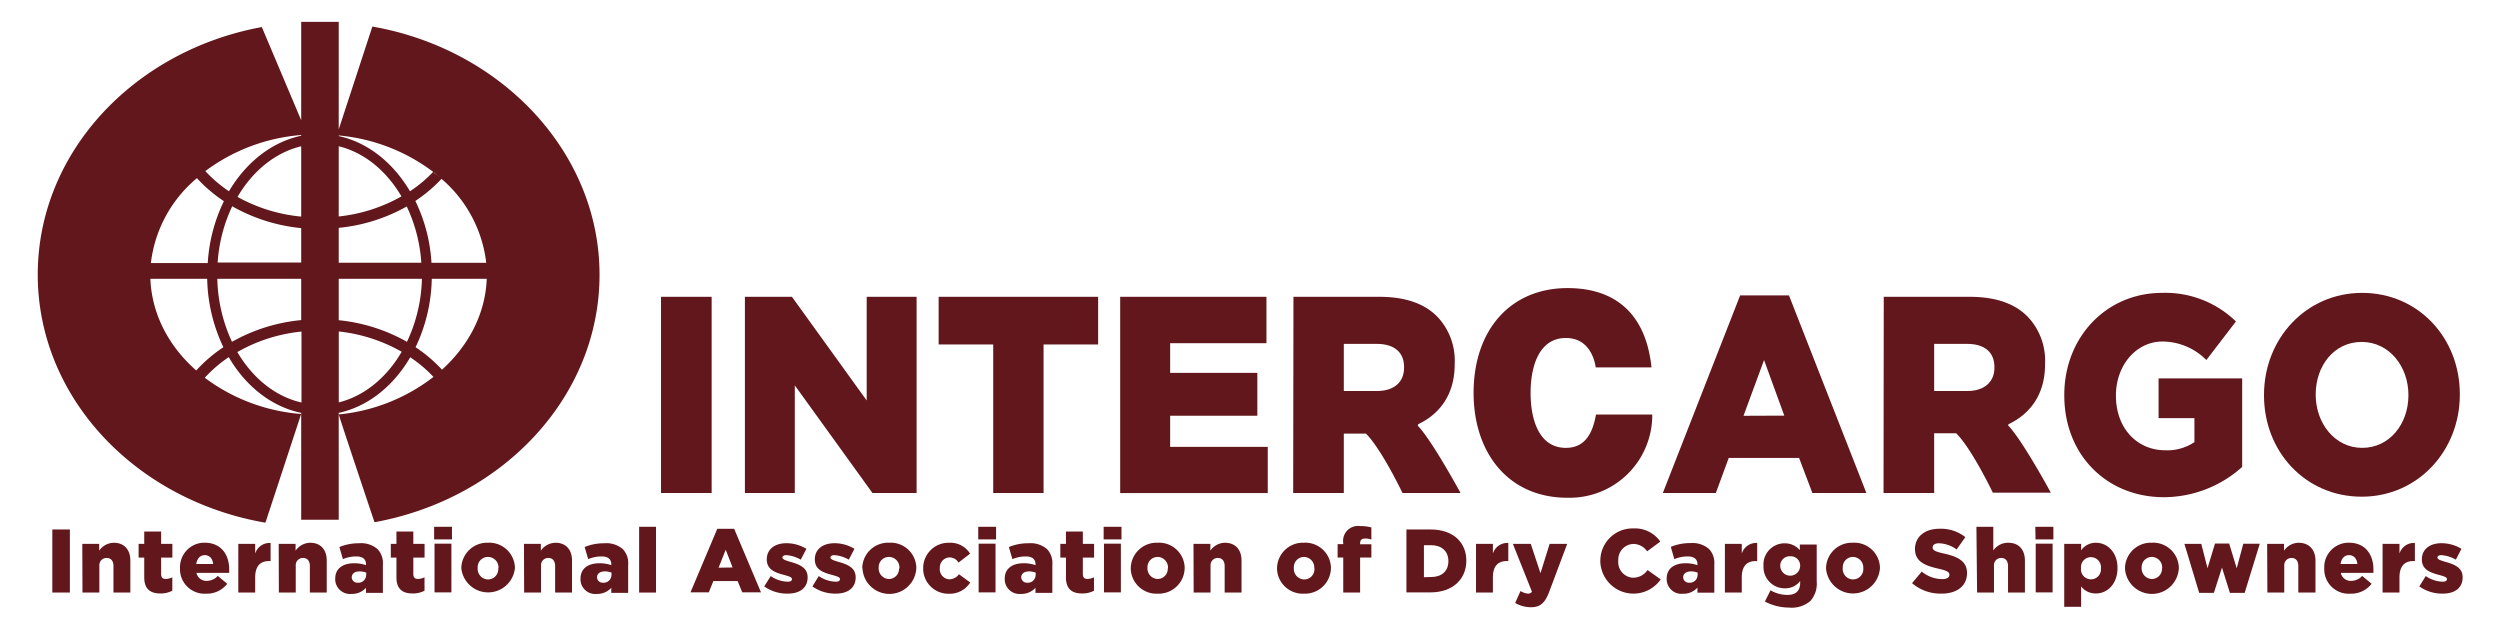 <svg id="Layer_1" data-name="Layer 1" xmlns="http://www.w3.org/2000/svg" viewBox="0 0 444.39 111.83"><defs><style>.cls-1{fill:#61171b;}</style></defs><path id="svg_1" data-name="svg 1" class="cls-1" d="M9.3,94.12h3.12v11.21H9.3Z"/><path id="svg_2" data-name="svg 2" class="cls-1" d="M14.63,96.67h3v1.21a3.23,3.23,0,0,1,2.6-1.4c1.84,0,2.94,1.21,2.94,3.18v5.67h-3v-4.69c0-1-.5-1.46-1.22-1.46a1.27,1.27,0,0,0-1.29,1.27,1.21,1.21,0,0,0,0,.19v4.69h-3Z"/><path id="svg_3" data-name="svg 3" class="cls-1" d="M25.64,102.64V99.12h-1V96.67h1V94.48h3v2.19h2v2.45h-2v2.93c0,.6.27.86.83.86a2.76,2.76,0,0,0,1.16-.29V105a4.32,4.32,0,0,1-2.12.49C26.73,105.5,25.64,104.7,25.64,102.64Z"/><path id="svg_4" data-name="svg 4" class="cls-1" d="M32,101h0a4.35,4.35,0,0,1,4.15-4.53h.22c3,0,4.37,2.19,4.37,4.73v.63H34.92a1.79,1.79,0,0,0,1.87,1.42,2.61,2.61,0,0,0,1.92-.88l1.68,1.4a4.56,4.56,0,0,1-3.76,1.76A4.37,4.37,0,0,1,32,101.45C32,101.3,32,101.15,32,101Zm5.89-.75c-.11-1-.67-1.57-1.5-1.57s-1.35.62-1.51,1.57Z"/><path id="svg_5" data-name="svg 5" class="cls-1" d="M42.36,96.67h3v1.74a2.67,2.67,0,0,1,2.74-1.89v3.21h-.26c-1.58,0-2.48.91-2.48,2.91v2.69h-3Z"/><path id="svg_6" data-name="svg 6" class="cls-1" d="M49.54,96.67h3v1.21a3.23,3.23,0,0,1,2.6-1.4c1.84,0,2.94,1.21,2.94,3.18v5.67h-3v-4.69c0-1-.49-1.46-1.22-1.46a1.27,1.27,0,0,0-1.29,1.27,1.21,1.21,0,0,0,0,.19v4.69h-3Z"/><path id="svg_7" data-name="svg 7" class="cls-1" d="M59.59,102.85h0c0-1.8,1.36-2.73,3.39-2.73a6.39,6.39,0,0,1,2.08.34v-.14c0-.9-.56-1.41-1.72-1.41a6,6,0,0,0-2.39.48l-.62-2.15a8.76,8.76,0,0,1,3.5-.67,4.41,4.41,0,0,1,3.3,1.06,3.6,3.6,0,0,1,.93,2.75v5h-3v-.9a3.3,3.3,0,0,1-2.55,1.09,2.64,2.64,0,0,1-2.91-2.32A2.67,2.67,0,0,1,59.59,102.85Zm5.51-.66v-.4a3.22,3.22,0,0,0-1.19-.22c-.88,0-1.39.43-1.39,1.07h0a1,1,0,0,0,1.06.94h0a1.38,1.38,0,0,0,1.5-1.26A.62.62,0,0,0,65.1,102.19Z"/><path id="svg_8" data-name="svg 8" class="cls-1" d="M70.47,102.64V99.12h-1V96.67h1V94.48h3v2.19h2v2.45h-2v2.93c0,.6.27.86.83.86a2.76,2.76,0,0,0,1.16-.29V105a4.32,4.32,0,0,1-2.12.49C71.56,105.5,70.47,104.7,70.47,102.64Z"/><path id="svg_9" data-name="svg 9" class="cls-1" d="M77.17,93.64h3.17v2.24H77.17Zm.07,3h3v8.66h-3Z"/><path id="svg_10" data-name="svg 10" class="cls-1" d="M82,101h0a4.6,4.6,0,0,1,4.69-4.53h.11a4.57,4.57,0,0,1,4.73,4.39V101h0A4.79,4.79,0,0,1,82,101Zm6.61,0h0a1.88,1.88,0,0,0-1.76-2h-.08a1.81,1.81,0,0,0-1.86,1.76,1.93,1.93,0,0,0,0,.24h0a1.88,1.88,0,0,0,1.76,2h.08a1.82,1.82,0,0,0,1.82-1.82,1.09,1.09,0,0,0,0-.18Z"/><path id="svg_11" data-name="svg 11" class="cls-1" d="M93.14,96.67h3v1.21a3.23,3.23,0,0,1,2.6-1.4c1.84,0,2.94,1.21,2.94,3.18v5.67h-3v-4.69c0-1-.5-1.46-1.22-1.46a1.27,1.27,0,0,0-1.29,1.27,1.21,1.21,0,0,0,0,.19v4.69h-3Z"/><path id="svg_12" data-name="svg 12" class="cls-1" d="M103.19,102.85h0c0-1.8,1.36-2.73,3.39-2.73a6.39,6.39,0,0,1,2.08.34v-.14c0-.9-.56-1.41-1.72-1.41a6,6,0,0,0-2.39.48l-.62-2.15a8.76,8.76,0,0,1,3.5-.67,4.45,4.45,0,0,1,3.3,1.06,3.6,3.6,0,0,1,.93,2.75v5h-3v-.9a3.3,3.3,0,0,1-2.55,1.09,2.62,2.62,0,0,1-2.91-2.3A3,3,0,0,1,103.19,102.85Zm5.51-.66v-.4a3.22,3.22,0,0,0-1.19-.22c-.88,0-1.39.43-1.39,1.07h0a1,1,0,0,0,1.06.94h0a1.38,1.38,0,0,0,1.5-1.26A.62.62,0,0,0,108.7,102.19Z"/><path id="svg_13" data-name="svg 13" class="cls-1" d="M113.61,93.64h3v11.69h-3Z"/><path id="svg_14" data-name="svg 14" class="cls-1" d="M127.5,94h3l4.77,11.29h-3.33l-.82-2H126.8l-.8,2h-3.26Zm2.72,6.87L129,97.72l-1.27,3.19Z"/><path id="svg_15" data-name="svg 15" class="cls-1" d="M135.85,104.24,137,102.4a5.55,5.55,0,0,0,3,1c.53,0,.77-.16.77-.46h0c0-.34-.48-.49-1.39-.74-1.72-.45-3.08-1-3.08-2.77h0c0-1.84,1.47-2.87,3.48-2.87a6.77,6.77,0,0,1,3.56,1l-1,1.92a6,6,0,0,0-2.56-.8c-.46,0-.7.18-.7.42h0c0,.33.5.5,1.41.77,1.71.48,3.07,1.07,3.07,2.75h0c0,1.91-1.42,2.9-3.54,2.9A7,7,0,0,1,135.85,104.24Z"/><path id="svg_16" data-name="svg 16" class="cls-1" d="M144.41,104.24l1.13-1.84a5.55,5.55,0,0,0,3,1c.53,0,.77-.16.77-.46h0c0-.34-.48-.49-1.39-.74-1.72-.45-3.08-1-3.08-2.77h0c0-1.84,1.47-2.87,3.48-2.87a6.77,6.77,0,0,1,3.56,1l-1,1.92a6,6,0,0,0-2.56-.8c-.46,0-.7.18-.7.42h0c0,.33.5.5,1.41.77,1.71.48,3.07,1.07,3.07,2.75h0c0,1.91-1.42,2.9-3.54,2.9A7,7,0,0,1,144.41,104.24Z"/><path id="svg_17" data-name="svg 17" class="cls-1" d="M153.27,101h0A4.6,4.6,0,0,1,158,96.47h.11a4.56,4.56,0,0,1,4.77,4.34V101h0a4.79,4.79,0,0,1-9.57,0Zm6.61,0h0a1.88,1.88,0,0,0-1.76-2H158a1.81,1.81,0,0,0-1.81,1.83v.09h0a1.88,1.88,0,0,0,1.81,2h0a1.81,1.81,0,0,0,1.81-1.81Z"/><path id="svg_18" data-name="svg 18" class="cls-1" d="M164.1,101h0a4.5,4.5,0,0,1,4.5-4.52h.14a4.1,4.1,0,0,1,3.7,1.94L170.38,100a1.88,1.88,0,0,0-1.62-.92,1.8,1.8,0,0,0-1.7,1.89v0h0a1.8,1.8,0,0,0,1.59,2h.14a2.1,2.1,0,0,0,1.67-.9l2,1.47a4.3,4.3,0,0,1-3.86,2,4.47,4.47,0,0,1-4.5-4.44Z"/><path id="svg_19" data-name="svg 19" class="cls-1" d="M173.89,93.64h3.17v2.24h-3.17Zm.07,3h3v8.66h-3Z"/><path id="svg_20" data-name="svg 20" class="cls-1" d="M178.6,102.85h0c0-1.8,1.36-2.73,3.39-2.73a6.39,6.39,0,0,1,2.08.34v-.14c0-.9-.56-1.41-1.73-1.41a6.06,6.06,0,0,0-2.38.48l-.63-2.15a8.81,8.81,0,0,1,3.51-.67,4.45,4.45,0,0,1,3.3,1.06,3.61,3.61,0,0,1,.92,2.75v5h-3v-.9a3.3,3.3,0,0,1-2.55,1.09,2.63,2.63,0,0,1-2.9-2.31A2.81,2.81,0,0,1,178.6,102.85Zm5.5-.66v-.4a3.21,3.21,0,0,0-1.18-.22c-.88,0-1.39.43-1.39,1.07h0a1,1,0,0,0,1.06.94h0a1.37,1.37,0,0,0,1.49-1.25A.66.66,0,0,0,184.1,102.19Z"/><path id="svg_21" data-name="svg 21" class="cls-1" d="M189.48,102.64V99.12h-1V96.67h1V94.48h3v2.19h2v2.45h-2v2.93c0,.6.27.86.83.86a2.72,2.72,0,0,0,1.15-.29V105a4.31,4.31,0,0,1-2.11.49C190.57,105.5,189.48,104.7,189.48,102.64Z"/><path id="svg_22" data-name="svg 22" class="cls-1" d="M196.18,93.64h3.17v2.24h-3.17Zm.06,3h3v8.66h-3Z"/><path id="svg_23" data-name="svg 23" class="cls-1" d="M201,101h0a4.6,4.6,0,0,1,4.69-4.53h.12a4.56,4.56,0,0,1,4.77,4.34V101h0a4.62,4.62,0,0,1-4.71,4.53h-.1a4.57,4.57,0,0,1-4.77-4.36Zm6.62,0h0a1.88,1.88,0,0,0-1.76-2h-.09a1.8,1.8,0,0,0-1.8,1.82v.1h0a1.88,1.88,0,0,0,1.79,2h.05a1.82,1.82,0,0,0,1.77-1.87h0Z"/><path id="svg_24" data-name="svg 24" class="cls-1" d="M212.15,96.67h3v1.21a3.2,3.2,0,0,1,2.59-1.4c1.84,0,2.95,1.21,2.95,3.18v5.67h-3v-4.69c0-1-.5-1.46-1.22-1.46a1.27,1.27,0,0,0-1.29,1.27,1.21,1.21,0,0,0,0,.19v4.69h-3Z"/><path id="svg_25" data-name="svg 25" class="cls-1" d="M227,101h0a4.6,4.6,0,0,1,4.69-4.53h.12a4.56,4.56,0,0,1,4.77,4.34V101h0a4.62,4.62,0,0,1-4.71,4.53h-.1a4.57,4.57,0,0,1-4.77-4.36Zm6.62,0h0a1.88,1.88,0,0,0-1.76-2h-.09a1.81,1.81,0,0,0-1.78,1.84.86.86,0,0,0,0,.16h0a1.88,1.88,0,0,0,1.79,2h.05a1.81,1.81,0,0,0,1.82-1.82V101Z"/><path id="svg_26" data-name="svg 26" class="cls-1" d="M238.77,99.1h-1V96.72h1v-.2a2.64,2.64,0,0,1,3-3,6.77,6.77,0,0,1,2,.24v2.15a3.17,3.17,0,0,0-1.14-.18c-.56,0-.86.26-.86.82v.2h2V99.1h-2v6.23h-3Z"/><path id="svg_27" data-name="svg 27" class="cls-1" d="M250,94.12h4.32c4,0,6.33,2.31,6.33,5.54h0c0,3.24-2.36,5.64-6.39,5.64H250Zm4.37,8.45c1.86,0,3.09-1,3.09-2.83h0c0-1.79-1.23-2.83-3.09-2.83h-1.26v5.69Z"/><path id="svg_28" data-name="svg 28" class="cls-1" d="M262.37,96.67h3v1.74a2.67,2.67,0,0,1,2.74-1.89v3.21h-.26c-1.58,0-2.48.91-2.48,2.91v2.69h-3Z"/><path id="svg_29" data-name="svg 29" class="cls-1" d="M269.33,107.18l.95-2.12a3,3,0,0,0,1.32.46.75.75,0,0,0,.71-.35l-3.39-8.5h3.18l1.73,5.22,1.63-5.22h3.12l-3.17,8.45c-.75,2-1.56,2.82-3.29,2.82A5.59,5.59,0,0,1,269.33,107.18Z"/><path id="svg_30" data-name="svg 30" class="cls-1" d="M284.47,99.76h0a5.74,5.74,0,0,1,5.67-5.83h.23a5.48,5.48,0,0,1,4.76,2.34L292.79,98a3,3,0,0,0-2.45-1.31,2.77,2.77,0,0,0-2.68,2.86s0,.09,0,.14h0a2.77,2.77,0,0,0,2.53,3h.14a3.09,3.09,0,0,0,2.53-1.36l2.34,1.66a5.9,5.9,0,0,1-10.74-3.26Z"/><path id="svg_31" data-name="svg 31" class="cls-1" d="M296.26,102.85h0c0-1.8,1.36-2.73,3.39-2.73a6.39,6.39,0,0,1,2.08.34v-.14c0-.9-.56-1.41-1.73-1.41a6.06,6.06,0,0,0-2.38.48L297,97.21a8.76,8.76,0,0,1,3.5-.67,4.45,4.45,0,0,1,3.3,1.06,3.61,3.61,0,0,1,.93,2.75v5h-3v-.9a3.3,3.3,0,0,1-2.55,1.09,2.61,2.61,0,0,1-2.9-2.3A2.55,2.55,0,0,1,296.26,102.85Zm5.51-.66v-.4a3.22,3.22,0,0,0-1.19-.22c-.88,0-1.39.43-1.39,1.07h0a1,1,0,0,0,1.06.94h0a1.38,1.38,0,0,0,1.5-1.26.62.62,0,0,0,0-.13Z"/><path id="svg_32" data-name="svg 32" class="cls-1" d="M306.61,96.67h3v1.74a2.67,2.67,0,0,1,2.74-1.89v3.21h-.26c-1.58,0-2.48.91-2.48,2.91v2.69h-3Z"/><path id="svg_33" data-name="svg 33" class="cls-1" d="M313.72,106.93l1-2a6,6,0,0,0,3,.82c1.52,0,2.27-.75,2.27-2.13v-.34a3.33,3.33,0,0,1-2.67,1.3,3.78,3.78,0,0,1-3.85-3.69c0-.1,0-.21,0-.31h0a3.76,3.76,0,0,1,3.53-4h.21a3.47,3.47,0,0,1,2.72,1.21v-1h3v6.58a4.58,4.58,0,0,1-1.12,3.45A5.09,5.09,0,0,1,318,108,9.31,9.31,0,0,1,313.72,106.93Zm6.27-6.39h0a1.66,1.66,0,0,0-1.66-1.66h-.1a1.68,1.68,0,0,0-1.78,1.58v.1h0a1.77,1.77,0,1,0,3.54,0Z"/><path id="svg_34" data-name="svg 34" class="cls-1" d="M324.59,101h0a4.6,4.6,0,0,1,4.69-4.53h.12a4.56,4.56,0,0,1,4.77,4.34V101h0a4.8,4.8,0,0,1-9.58,0Zm6.62,0h0a1.88,1.88,0,0,0-1.76-2h-.08a1.81,1.81,0,0,0-1.81,1.81v.11h0a1.87,1.87,0,0,0,1.65,2.07h.19a1.82,1.82,0,0,0,1.82-1.82A1.09,1.09,0,0,0,331.21,101Z"/><path id="svg_35" data-name="svg 35" class="cls-1" d="M339.88,103.66l1.72-2.06a5.77,5.77,0,0,0,3.64,1.34c.83,0,1.28-.29,1.28-.77h0c0-.46-.37-.72-1.89-1.07-2.39-.54-4.23-1.22-4.23-3.52h0c0-2.08,1.65-3.59,4.34-3.59a7,7,0,0,1,4.61,1.49l-1.55,2.19a5.65,5.65,0,0,0-3.14-1.1c-.75,0-1.12.32-1.12.72h0c0,.51.38.74,1.94,1.09,2.57.56,4.17,1.39,4.17,3.49h0c0,2.29-1.8,3.65-4.52,3.65A7.76,7.76,0,0,1,339.88,103.66Z"/><path id="svg_36" data-name="svg 36" class="cls-1" d="M351.32,93.64h3v4.21A3.18,3.18,0,0,1,357,96.48c1.84,0,2.94,1.21,2.94,3.18v5.67h-3v-4.69c0-1-.49-1.46-1.21-1.46a1.27,1.27,0,0,0-1.29,1.27,1.21,1.21,0,0,0,0,.19v4.69h-3Z"/><path id="svg_37" data-name="svg 37" class="cls-1" d="M361.79,93.64H365v2.24h-3.17Zm.07,3h3v8.66h-3Z"/><path id="svg_38" data-name="svg 38" class="cls-1" d="M366.93,96.67h3v1.15a3.19,3.19,0,0,1,2.63-1.34c2.06,0,3.84,1.71,3.84,4.48h0c0,2.82-1.78,4.53-3.83,4.53a3.23,3.23,0,0,1-2.64-1.25v3.62h-3Zm6.52,4.34h0a1.78,1.78,0,1,0-3.54-.38,2.41,2.41,0,0,0,0,.38h0a1.78,1.78,0,0,0,3.54.38A2.41,2.41,0,0,0,373.45,101Z"/><path id="svg_39" data-name="svg 39" class="cls-1" d="M377.73,101h0a4.6,4.6,0,0,1,4.69-4.53h.11a4.56,4.56,0,0,1,4.77,4.35V101h0a4.79,4.79,0,0,1-9.57,0Zm6.61,0h0a1.88,1.88,0,0,0-1.76-2h-.08a1.81,1.81,0,0,0-1.81,1.83v.09h0a1.88,1.88,0,0,0,1.81,2h0a1.81,1.81,0,0,0,1.81-1.81Z"/><path id="svg_40" data-name="svg 40" class="cls-1" d="M388.29,96.67h3L392.4,101l1.33-4.38h2.52l1.34,4.41,1.17-4.38h2.93L399,105.39h-2.62l-1.41-4.5-1.44,4.5h-2.61Z"/><path id="svg_41" data-name="svg 41" class="cls-1" d="M403,96.67h3v1.21a3.2,3.2,0,0,1,2.59-1.4c1.84,0,3,1.21,3,3.18v5.67h-3.05v-4.69c0-1-.49-1.46-1.21-1.46a1.27,1.27,0,0,0-1.29,1.27,1.21,1.21,0,0,0,0,.19v4.69h-3Z"/><path id="svg_42" data-name="svg 42" class="cls-1" d="M413.15,101h0a4.35,4.35,0,0,1,4.15-4.53h.22c3,0,4.37,2.19,4.37,4.73v.63h-5.8a1.79,1.79,0,0,0,1.88,1.42,2.61,2.61,0,0,0,1.92-.88l1.68,1.4a4.59,4.59,0,0,1-3.76,1.76,4.35,4.35,0,0,1-4.65-4A3.85,3.85,0,0,1,413.15,101Zm5.89-.75c-.11-1-.67-1.57-1.5-1.57s-1.34.62-1.5,1.57Z"/><path id="svg_43" data-name="svg 43" class="cls-1" d="M423.52,96.67h3v1.74a2.67,2.67,0,0,1,2.74-1.89v3.21H429c-1.58,0-2.48.91-2.48,2.91v2.69h-3Z"/><path id="svg_44" data-name="svg 44" class="cls-1" d="M430.05,104.24l1.14-1.84a5.55,5.55,0,0,0,3,1c.53,0,.77-.16.77-.46h0c0-.34-.48-.49-1.39-.74-1.71-.45-3.07-1-3.07-2.77h0c0-1.84,1.47-2.87,3.47-2.87a6.8,6.8,0,0,1,3.57,1l-1,1.92a6,6,0,0,0-2.56-.8c-.47,0-.71.18-.71.42h0c0,.33.5.5,1.41.77,1.71.48,3.07,1.07,3.07,2.75h0c0,1.91-1.42,2.9-3.53,2.9A7,7,0,0,1,430.05,104.24Z"/><path id="svg_45" data-name="svg 45" class="cls-1" d="M117.5,52.76h9V87.63h-9Z"/><path id="svg_46" data-name="svg 46" class="cls-1" d="M132.41,52.76h8.36l13.29,18.43V52.76h8.87V87.63h-7.85L141.28,68.5V87.63h-8.87Z"/><path id="svg_47" data-name="svg 47" class="cls-1" d="M176.55,61.23h-9.7V52.76H195.2v8.47h-9.7v26.4h-8.95Z"/><path id="svg_48" data-name="svg 48" class="cls-1" d="M199.12,52.76h26V61H208v5.28h15.5V73.9H208v5.53h17.35v8.22H199.12Z"/><path id="svg_49" data-name="svg 49" class="cls-1" d="M229.92,52.76H245.2c4.94,0,8.35,1.39,10.52,3.78a11.34,11.34,0,0,1,2.86,8.13v.09c0,5.22-2.52,8.72-6.39,10.6a.23.23,0,0,0-.14.29l0,.06c2.51,2.6,7.57,11.92,7.57,11.92H249.3s-3.71-7.78-6.5-10.56h-3.93V87.63h-9ZM244.78,69.5c3.05,0,4.8-1.6,4.8-4.14v-.1c0-2.74-1.85-4.13-4.85-4.13h-5.86V69.5Z"/><path id="svg_50" data-name="svg 50" class="cls-1" d="M334.85,52.76h15.28c4.94,0,8.36,1.39,10.53,3.78a11.34,11.34,0,0,1,2.86,8.13v.09c0,5.22-2.52,8.72-6.4,10.6a.23.23,0,0,0-.13.3l0,0c2.51,2.6,7.56,11.92,7.56,11.92H354.24s-3.72-7.78-6.51-10.56h-3.92V87.63h-9ZM349.72,69.5c3,0,4.8-1.6,4.8-4.14v-.1c0-2.74-1.85-4.13-4.85-4.13h-5.86V69.5Z"/><path id="svg_51" data-name="svg 51" class="cls-1" d="M283.65,65.31c-.18-1.29-1.11-5.23-5.31-5.23-4.75,0-6.27,5-6.27,9.77s1.52,9.76,6.27,9.76c3.42,0,4.76-2.59,5.36-5.93h10a14.69,14.69,0,0,1-14.58,14.8h-.47c-10.66,0-16.71-8.12-16.71-18.63,0-11.21,6.55-18.64,16.71-18.64,9.05,0,14,5.18,14.91,14.1Z"/><path id="svg_52" data-name="svg 52" class="cls-1" d="M309.32,52.51H318l13.76,35.12h-9.6L319.8,81.4H307.29L305,87.63h-9.42Zm7.85,21.37L313.57,64l-3.65,9.91Z"/><path id="svg_53" data-name="svg 53" class="cls-1" d="M366.94,70.29v-.1c0-10.16,7.38-18.13,17.4-18.13a18,18,0,0,1,13.11,5.08L392.19,64a11,11,0,0,0-7.8-3.29c-4.67,0-8.27,4.23-8.27,9.57v.1c0,5.62,3.65,9.66,8.78,9.66a8.64,8.64,0,0,0,5.17-1.45V74.33H383.7V67.26h14.86V83a20.92,20.92,0,0,1-14,5.38C374.46,88.33,366.94,80.86,366.94,70.29Z"/><path id="svg_54" data-name="svg 54" class="cls-1" d="M402.44,70.29v-.1c0-10,7.48-18.13,17.45-18.13s17.36,8,17.36,18v.09c0,10-7.48,18.14-17.45,18.14S402.44,80.31,402.44,70.29Zm25.67,0v-.1c0-5-3.37-9.41-8.31-9.41s-8.17,4.28-8.17,9.32v.09c0,5,3.37,9.42,8.26,9.42s8.22-4.28,8.22-9.32Z"/><path id="svg_55" data-name="svg 55" class="cls-1" d="M66.19,4.72,60.21,23V3.89H53.54V21.38l-7-16.57C23.79,9,6.71,27.12,6.71,48.81c0,21.9,17.42,40.13,40.47,44.1l6.35-19.32A32.81,32.81,0,0,1,36.4,67.15a23.67,23.67,0,0,1,4.26-3.67c3,5.17,7.61,8.82,12.88,9.91v19h6.67v-19c5.2-1.12,9.72-4.76,12.71-9.88A23.36,23.36,0,0,1,77.05,67a32.61,32.61,0,0,1-16.84,6.67c.81,2.62,6.36,19.16,6.36,19.16,22.8-4.15,40-22.28,40-44S89.18,8.74,66.19,4.72Zm20.24,42H76.7a29,29,0,0,0-2.87-11,25.69,25.69,0,0,0,4.65-3.93A23.12,23.12,0,0,1,86.43,46.72ZM60.21,26c4.54,1.1,8.48,4.36,11.15,8.91a28.74,28.74,0,0,1-11.15,3.57ZM53.54,38.5A28.76,28.76,0,0,1,42.22,35c2.7-4.61,6.71-7.89,11.32-9Zm0,2v6.17H38.69a27.35,27.35,0,0,1,2.59-10,30.91,30.91,0,0,0,12.26,3.88Zm6.67,0A30.56,30.56,0,0,0,72.3,36.7a27.35,27.35,0,0,1,2.59,10H60.21Zm16.9-9.85c.44.34.86.7,1.27,1.06-.38-.33-.83-.71-1.27-1Zm-.11-.1A23.87,23.87,0,0,1,72.88,34c-3-5.08-7.5-8.69-12.67-9.81v-.11A32.79,32.79,0,0,1,77,30.55ZM53.54,24v.13C48.29,25.24,43.73,28.87,40.7,34a23.25,23.25,0,0,1-4.2-3.59A32.76,32.76,0,0,1,53.54,24ZM36.4,30.47c-.44.35-.88.7-1.3,1.06C35.52,31.17,36,30.82,36.4,30.47ZM35,31.67a26,26,0,0,0,4.8,4.09,29,29,0,0,0-2.87,11H26.82A23.15,23.15,0,0,1,35,31.67Zm-.09,34.21q.66.57,1.35,1.11C30.58,62.6,27,56.43,26.73,49.56h10.1a29.45,29.45,0,0,0,2.88,12.16,25.35,25.35,0,0,0-4.85,4.16Zm3.77-16.32H53.54V56.9a30.86,30.86,0,0,0-12.3,3.86,27.84,27.84,0,0,1-2.61-11.2Zm3.54,13a28.74,28.74,0,0,1,11.37-3.62V71.55c-4.69-1.07-8.71-4.38-11.42-9Zm18,9V58.92A28.72,28.72,0,0,1,71.4,62.53c-2.66,4.58-6.63,7.87-11.19,9Zm12.12-10.8a30.75,30.75,0,0,0-12.13-3.84V49.56H75A27.69,27.69,0,0,1,72.34,60.76Zm4.91,6.08c.45-.36.89-.73,1.32-1.12a25.65,25.65,0,0,0-4.7-4,29.45,29.45,0,0,0,2.88-12.16h9.77C86.27,56.31,82.75,62.43,77.25,66.84Z"/></svg>